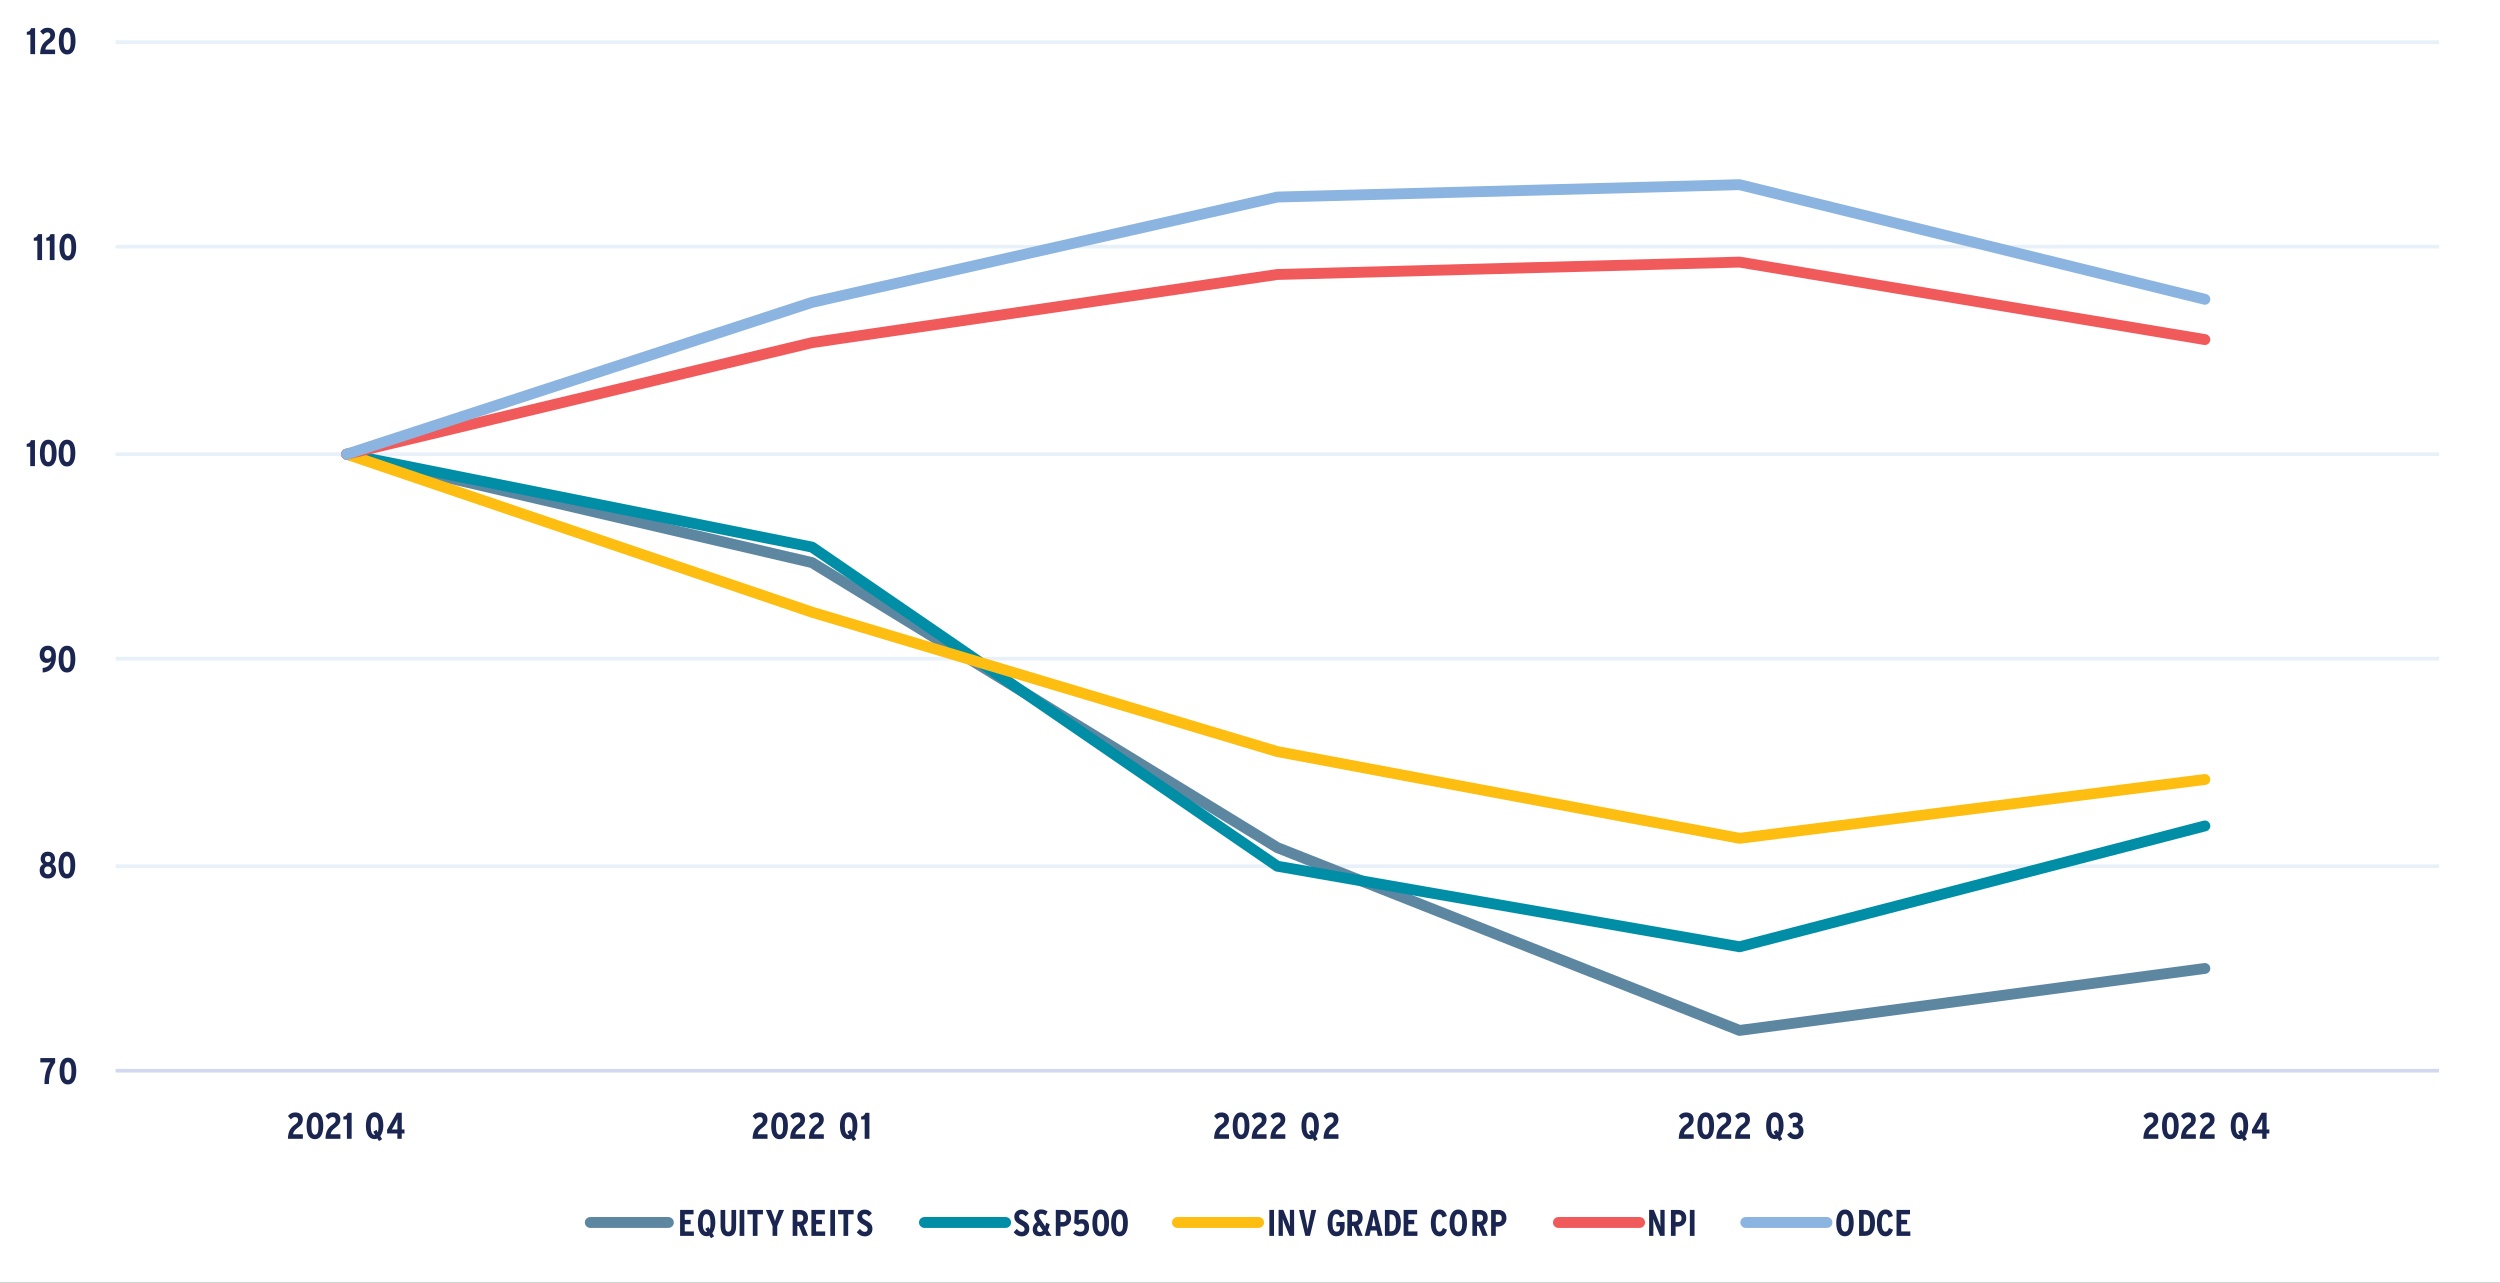 <?xml version="1.0" encoding="UTF-8"?>
<svg xmlns="http://www.w3.org/2000/svg" xmlns:xlink="http://www.w3.org/1999/xlink" id="Layer_1" viewBox="0 0 535 274.5">
  <rect x="0" y="0" width="535" height="274.5" fill="#333333" stroke="none"/>
  <defs>
    <style>.cls-1{clip-path:url(#clippath-20);}.cls-2{clip-path:url(#clippath-11);}.cls-3{clip-path:url(#clippath-16);}.cls-4{clip-path:url(#clippath-33);}.cls-5{clip-path:url(#clippath-41);}.cls-6{clip-path:url(#clippath-32);}.cls-7{fill:#fff;fill-rule:evenodd;}.cls-8{clip-path:url(#clippath-2);}.cls-9{clip-path:url(#clippath-13);}.cls-10{clip-path:url(#clippath-37);}.cls-11{clip-path:url(#clippath-25);}.cls-12{stroke:#5d87a1;}.cls-12,.cls-13,.cls-14,.cls-15,.cls-16,.cls-17,.cls-18,.cls-19,.cls-20{fill:none;}.cls-12,.cls-13,.cls-14,.cls-15,.cls-16,.cls-19,.cls-20{stroke-linejoin:round;}.cls-12,.cls-14,.cls-15,.cls-19,.cls-20{stroke-linecap:round;stroke-width:2.33px;}.cls-21{clip-path:url(#clippath-15);}.cls-13{stroke:#e8f0f9;}.cls-13,.cls-16{stroke-width:.78px;}.cls-22{clip-path:url(#clippath-6);}.cls-23{clip-path:url(#clippath-40);}.cls-24{clip-path:url(#clippath-26);}.cls-14{stroke:#8bb4e0;}.cls-25{clip-path:url(#clippath-7);}.cls-26{clip-path:url(#clippath-21);}.cls-27{clip-path:url(#clippath-34);}.cls-28{clip-path:url(#clippath-1);}.cls-29{clip-path:url(#clippath-4);}.cls-30{clip-path:url(#clippath-38);}.cls-31{clip-path:url(#clippath-36);}.cls-32{clip-path:url(#clippath-27);}.cls-15{stroke:#fdbe11;}.cls-33{clip-path:url(#clippath-12);}.cls-16{stroke:#d1d8f0;}.cls-34{clip-path:url(#clippath-24);}.cls-35{clip-path:url(#clippath-30);}.cls-36{clip-path:url(#clippath-22);}.cls-37{fill:#1a2550;}.cls-38{clip-path:url(#clippath-9);}.cls-39{clip-path:url(#clippath);}.cls-17{clip-rule:evenodd;}.cls-40{clip-path:url(#clippath-39);}.cls-41{clip-path:url(#clippath-19);}.cls-42{clip-path:url(#clippath-31);}.cls-43{clip-path:url(#clippath-3);}.cls-44{clip-path:url(#clippath-43);}.cls-45{clip-path:url(#clippath-8);}.cls-46{clip-path:url(#clippath-29);}.cls-47{clip-path:url(#clippath-18);}.cls-48{clip-path:url(#clippath-14);}.cls-49{clip-path:url(#clippath-17);}.cls-50{clip-path:url(#clippath-5);}.cls-51{clip-path:url(#clippath-42);}.cls-19{stroke:#f15a5b;}.cls-52{clip-path:url(#clippath-10);}.cls-53{clip-path:url(#clippath-23);}.cls-20{stroke:#008ea6;}.cls-54{clip-path:url(#clippath-28);}.cls-55{clip-path:url(#clippath-35);}</style>
    <clipPath id="clippath">
      <polygon class="cls-17" points="-5 274.54 537 274.54 537 -.59 -5 -.59 -5 274.54 -5 274.54"></polygon>
    </clipPath>
    <clipPath id="clippath-1">
      <polygon class="cls-17" points="-5 274.54 537 274.54 537 -.59 -5 -.59 -5 274.54 -5 274.54"></polygon>
    </clipPath>
    <clipPath id="clippath-2">
      <polygon class="cls-17" points="24.41 229.46 522.3 229.46 522.3 8.69 24.41 8.69 24.41 229.46 24.41 229.46"></polygon>
    </clipPath>
    <clipPath id="clippath-3">
      <polygon class="cls-17" points="24.41 229.46 522.3 229.46 522.3 8.69 24.41 8.69 24.41 229.46 24.41 229.46"></polygon>
    </clipPath>
    <clipPath id="clippath-4">
      <polygon class="cls-17" points="24.41 229.46 522.3 229.46 522.3 8.69 24.41 8.69 24.41 229.46 24.41 229.46"></polygon>
    </clipPath>
    <clipPath id="clippath-5">
      <polygon class="cls-17" points="24.41 229.46 522.3 229.46 522.3 8.69 24.41 8.69 24.41 229.46 24.41 229.46"></polygon>
    </clipPath>
    <clipPath id="clippath-6">
      <polygon class="cls-17" points="24.41 229.46 522.3 229.46 522.3 8.69 24.41 8.69 24.41 229.46 24.41 229.46"></polygon>
    </clipPath>
    <clipPath id="clippath-7">
      <polygon class="cls-17" points="-5 274.54 537 274.54 537 -.59 -5 -.59 -5 274.54 -5 274.54"></polygon>
    </clipPath>
    <clipPath id="clippath-8">
      <rect class="cls-18" x="-5" y="-.59" width="542" height="275.13"></rect>
    </clipPath>
    <clipPath id="clippath-9">
      <polygon class="cls-17" points="-5 274.54 537 274.54 537 -.59 -5 -.59 -5 274.54 -5 274.54"></polygon>
    </clipPath>
    <clipPath id="clippath-10">
      <rect class="cls-18" x="-5" y="-.59" width="542" height="275.13"></rect>
    </clipPath>
    <clipPath id="clippath-11">
      <polygon class="cls-17" points="-5 274.54 537 274.54 537 -.59 -5 -.59 -5 274.54 -5 274.54"></polygon>
    </clipPath>
    <clipPath id="clippath-12">
      <rect class="cls-18" x="-5" y="-.59" width="542" height="275.13"></rect>
    </clipPath>
    <clipPath id="clippath-13">
      <polygon class="cls-17" points="-5 274.54 537 274.54 537 -.59 -5 -.59 -5 274.54 -5 274.54"></polygon>
    </clipPath>
    <clipPath id="clippath-14">
      <rect class="cls-18" x="-5" y="-.59" width="542" height="275.13"></rect>
    </clipPath>
    <clipPath id="clippath-15">
      <polygon class="cls-17" points="-5 274.54 537 274.54 537 -.59 -5 -.59 -5 274.54 -5 274.54"></polygon>
    </clipPath>
    <clipPath id="clippath-16">
      <rect class="cls-18" x="-5" y="-.59" width="542" height="275.13"></rect>
    </clipPath>
    <clipPath id="clippath-17">
      <polygon class="cls-17" points="-5 274.54 537 274.54 537 -.59 -5 -.59 -5 274.54 -5 274.54"></polygon>
    </clipPath>
    <clipPath id="clippath-18">
      <rect class="cls-18" x="-5" y="-.59" width="542" height="275.13"></rect>
    </clipPath>
    <clipPath id="clippath-19">
      <polygon class="cls-17" points="-5 274.54 537 274.54 537 -.59 -5 -.59 -5 274.54 -5 274.54"></polygon>
    </clipPath>
    <clipPath id="clippath-20">
      <rect class="cls-18" x="-5" y="-.59" width="542" height="275.13"></rect>
    </clipPath>
    <clipPath id="clippath-21">
      <polygon class="cls-17" points="-5 274.54 537 274.54 537 -.59 -5 -.59 -5 274.54 -5 274.54"></polygon>
    </clipPath>
    <clipPath id="clippath-22">
      <rect class="cls-18" x="-5" y="-.59" width="542" height="275.13"></rect>
    </clipPath>
    <clipPath id="clippath-23">
      <polygon class="cls-17" points="-5 274.54 537 274.54 537 -.59 -5 -.59 -5 274.54 -5 274.54"></polygon>
    </clipPath>
    <clipPath id="clippath-24">
      <rect class="cls-18" x="-5" y="-.59" width="542" height="275.13"></rect>
    </clipPath>
    <clipPath id="clippath-25">
      <polygon class="cls-17" points="-5 274.54 537 274.54 537 -.59 -5 -.59 -5 274.54 -5 274.54"></polygon>
    </clipPath>
    <clipPath id="clippath-26">
      <rect class="cls-18" x="-5" y="-.59" width="542" height="275.13"></rect>
    </clipPath>
    <clipPath id="clippath-27">
      <polygon class="cls-17" points="-5 274.54 537 274.54 537 -.59 -5 -.59 -5 274.54 -5 274.54"></polygon>
    </clipPath>
    <clipPath id="clippath-28">
      <rect class="cls-18" x="-5" y="-.59" width="542" height="275.13"></rect>
    </clipPath>
    <clipPath id="clippath-29">
      <polygon class="cls-17" points="-5 274.54 537 274.54 537 -.59 -5 -.59 -5 274.54 -5 274.54"></polygon>
    </clipPath>
    <clipPath id="clippath-30">
      <polygon class="cls-17" points="-5 274.54 537 274.54 537 -.59 -5 -.59 -5 274.54 -5 274.54"></polygon>
    </clipPath>
    <clipPath id="clippath-31">
      <rect class="cls-18" x="-5" y="-.59" width="542" height="275.13"></rect>
    </clipPath>
    <clipPath id="clippath-32">
      <polygon class="cls-17" points="-5 274.54 537 274.54 537 -.59 -5 -.59 -5 274.54 -5 274.54"></polygon>
    </clipPath>
    <clipPath id="clippath-33">
      <polygon class="cls-17" points="-5 274.54 537 274.54 537 -.59 -5 -.59 -5 274.54 -5 274.54"></polygon>
    </clipPath>
    <clipPath id="clippath-34">
      <rect class="cls-18" x="-5" y="-.59" width="542" height="275.13"></rect>
    </clipPath>
    <clipPath id="clippath-35">
      <polygon class="cls-17" points="-5 274.54 537 274.54 537 -.59 -5 -.59 -5 274.54 -5 274.54"></polygon>
    </clipPath>
    <clipPath id="clippath-36">
      <polygon class="cls-17" points="-5 274.54 537 274.54 537 -.59 -5 -.59 -5 274.54 -5 274.54"></polygon>
    </clipPath>
    <clipPath id="clippath-37">
      <rect class="cls-18" x="-5" y="-.59" width="542" height="275.13"></rect>
    </clipPath>
    <clipPath id="clippath-38">
      <polygon class="cls-17" points="-5 274.54 537 274.54 537 -.59 -5 -.59 -5 274.54 -5 274.54"></polygon>
    </clipPath>
    <clipPath id="clippath-39">
      <polygon class="cls-17" points="-5 274.54 537 274.54 537 -.59 -5 -.59 -5 274.54 -5 274.54"></polygon>
    </clipPath>
    <clipPath id="clippath-40">
      <rect class="cls-18" x="-5" y="-.59" width="542" height="275.13"></rect>
    </clipPath>
    <clipPath id="clippath-41">
      <polygon class="cls-17" points="-5 274.54 537 274.54 537 -.59 -5 -.59 -5 274.54 -5 274.54"></polygon>
    </clipPath>
    <clipPath id="clippath-42">
      <polygon class="cls-17" points="-5 274.54 537 274.54 537 -.59 -5 -.59 -5 274.54 -5 274.54"></polygon>
    </clipPath>
    <clipPath id="clippath-43">
      <rect class="cls-18" x="-5" y="-.59" width="542" height="275.13"></rect>
    </clipPath>
  </defs>
  <polygon class="cls-7" points="-5 -.59 537 -.59 537 275.2 -5 275.2 -5 -.59 -5 -.59"></polygon>
  <g class="cls-39">
    <path class="cls-13" d="m24.74,185.37h497.22M24.74,140.95h497.22M24.74,97.2h497.22M24.74,52.78h497.22M24.74,9.02h497.22"></path>
  </g>
  <g class="cls-28">
    <line class="cls-16" x1="24.74" y1="229.13" x2="521.96" y2="229.13"></line>
  </g>
  <g class="cls-8">
    <polyline class="cls-12" points="74.19 97.2 173.77 120.4 273.35 181.39 372.26 220.51 471.84 207.25"></polyline>
  </g>
  <g class="cls-43">
    <polyline class="cls-20" points="74.19 97.2 173.77 117.08 273.35 185.37 372.26 202.61 471.84 176.75"></polyline>
  </g>
  <g class="cls-29">
    <polyline class="cls-15" points="74.19 97.2 173.77 131.01 273.35 160.84 372.26 179.4 471.84 166.81"></polyline>
  </g>
  <g class="cls-50">
    <polyline class="cls-19" points="74.19 97.2 173.77 73.33 273.35 58.74 372.26 56.09 471.84 72.67"></polyline>
  </g>
  <g class="cls-22">
    <polyline class="cls-14" points="74.19 97.2 173.77 64.71 273.35 42.17 372.26 39.52 471.84 64.05"></polyline>
  </g>
  <g class="cls-25">
    <g class="cls-45">
      <g>
        <path class="cls-37" d="m10.47,231.99h-.96c0-1.85.41-3.39,1.25-4.64h-2.13v-.92h3.17v.99c-.92,1.18-1.33,2.59-1.33,4.57Z"></path>
        <path class="cls-37" d="m14.53,232.08c-1.31,0-1.78-1.26-1.78-2.86s.49-2.88,1.8-2.88,1.77,1.26,1.77,2.86-.49,2.88-1.79,2.88Zm0-4.77c-.54,0-.76.64-.76,1.89s.23,1.91.78,1.91.75-.64.75-1.89-.23-1.91-.77-1.91Z"></path>
      </g>
    </g>
  </g>
  <g class="cls-38">
    <g class="cls-52">
      <g>
        <path class="cls-37" d="m10.25,188c-1.18,0-1.76-.75-1.76-1.75,0-.73.37-1.14.8-1.34-.32-.17-.59-.56-.59-1.06,0-.92.53-1.59,1.54-1.59s1.54.67,1.54,1.59c0,.5-.25.87-.59,1.06.43.2.8.61.8,1.34,0,.99-.58,1.75-1.76,1.75Zm0-2.58c-.51,0-.79.33-.79.83,0,.47.3.83.79.83s.79-.37.79-.83c0-.5-.29-.83-.79-.83Zm0-2.26c-.47,0-.63.31-.63.68s.22.68.63.68.63-.31.63-.68-.16-.68-.63-.68Z"></path>
        <path class="cls-37" d="m14.31,188c-1.31,0-1.78-1.26-1.78-2.86s.49-2.88,1.8-2.88,1.77,1.26,1.77,2.86-.49,2.88-1.79,2.88Zm0-4.77c-.54,0-.76.64-.76,1.89s.23,1.91.78,1.91.75-.64.75-1.89-.23-1.91-.77-1.91Z"></path>
      </g>
    </g>
  </g>
  <g class="cls-2">
    <g class="cls-33">
      <g>
        <path class="cls-37" d="m9.13,143.92v-.99c1.16-.06,1.66-.79,1.84-1.49-.27.3-.56.42-1.04.42-.74,0-1.44-.59-1.44-1.73,0-1.26.71-1.95,1.76-1.95.99,0,1.72.65,1.72,2.25,0,1.9-.85,3.34-2.85,3.49Zm1.07-4.82c-.49,0-.72.45-.72.96s.24.9.73.9c.55,0,.79-.41.79-.87,0-.53-.21-.99-.8-.99Z"></path>
        <path class="cls-37" d="m14.33,143.92c-1.31,0-1.78-1.26-1.78-2.86s.49-2.88,1.8-2.88,1.77,1.26,1.77,2.86-.49,2.88-1.79,2.88Zm0-4.77c-.54,0-.76.64-.76,1.89s.23,1.91.78,1.91.75-.64.75-1.89-.23-1.91-.77-1.91Z"></path>
      </g>
    </g>
  </g>
  <g class="cls-9">
    <g class="cls-48">
      <g>
        <path class="cls-37" d="m6.47,99.75v-4.14h-.76v-.62c.55-.06.79-.39.91-.8h.86v5.56h-1Z"></path>
        <path class="cls-37" d="m10.32,99.83c-1.31,0-1.78-1.26-1.78-2.86s.49-2.88,1.8-2.88,1.77,1.26,1.77,2.86-.49,2.88-1.79,2.88Zm0-4.77c-.54,0-.76.64-.76,1.89s.23,1.91.78,1.91.75-.64.75-1.89-.23-1.91-.77-1.91Z"></path>
        <path class="cls-37" d="m14.33,99.83c-1.31,0-1.78-1.26-1.78-2.86s.49-2.88,1.8-2.88,1.77,1.26,1.77,2.86-.49,2.88-1.79,2.88Zm0-4.77c-.54,0-.76.64-.76,1.89s.23,1.91.78,1.91.75-.64.75-1.89-.23-1.91-.77-1.91Z"></path>
      </g>
    </g>
  </g>
  <g class="cls-21">
    <g class="cls-3">
      <g>
        <path class="cls-37" d="m7.99,55.66v-4.14h-.76v-.62c.55-.06.79-.39.91-.8h.86v5.56h-1Z"></path>
        <path class="cls-37" d="m10.66,55.66v-4.14h-.76v-.62c.55-.06.79-.39.91-.8h.86v5.56h-1Z"></path>
        <path class="cls-37" d="m14.51,55.74c-1.31,0-1.78-1.26-1.78-2.86s.49-2.88,1.8-2.88,1.77,1.26,1.77,2.86-.49,2.88-1.79,2.88Zm0-4.77c-.54,0-.76.64-.76,1.89s.23,1.91.78,1.91.75-.64.75-1.89-.23-1.91-.77-1.91Z"></path>
      </g>
    </g>
  </g>
  <g class="cls-49">
    <g class="cls-47">
      <g>
        <path class="cls-37" d="m6.5,11.58v-4.14h-.76v-.62c.55-.06.79-.39.91-.8h.86v5.56h-1Z"></path>
        <path class="cls-37" d="m8.59,11.58c.06-1.7.59-2.41,1.65-3.16.38-.28.53-.51.53-.84,0-.44-.22-.65-.64-.65-.35,0-.63.2-.9.5l-.63-.72c.38-.47.87-.77,1.56-.77.97,0,1.62.53,1.62,1.5,0,.77-.38,1.25-.92,1.65-.76.56-1.11.94-1.15,1.53h2.08v.97h-3.21Z"></path>
        <path class="cls-37" d="m14.37,11.66c-1.31,0-1.78-1.26-1.78-2.86s.49-2.88,1.8-2.88,1.77,1.26,1.77,2.86-.49,2.88-1.79,2.88Zm0-4.77c-.54,0-.76.64-.76,1.89s.23,1.91.78,1.91.75-.64.75-1.89-.23-1.91-.77-1.91Z"></path>
      </g>
    </g>
  </g>
  <g class="cls-41">
    <g class="cls-1">
      <g>
        <path class="cls-37" d="m61.61,243.7c.06-1.7.59-2.41,1.65-3.16.38-.28.53-.51.53-.84,0-.44-.22-.65-.64-.65-.35,0-.63.2-.9.5l-.63-.72c.38-.47.87-.77,1.56-.77.97,0,1.62.53,1.62,1.5,0,.77-.38,1.25-.92,1.65-.76.56-1.11.94-1.15,1.53h2.08v.97h-3.21Z"></path>
        <path class="cls-37" d="m67.39,243.79c-1.31,0-1.78-1.26-1.78-2.86s.49-2.88,1.8-2.88,1.77,1.26,1.77,2.86-.49,2.88-1.79,2.88Zm0-4.77c-.54,0-.76.64-.76,1.89s.23,1.91.78,1.91.75-.64.75-1.89-.23-1.91-.77-1.91Z"></path>
        <path class="cls-37" d="m69.65,243.7c.06-1.7.59-2.41,1.65-3.16.38-.28.53-.51.53-.84,0-.44-.22-.65-.64-.65-.35,0-.63.2-.9.5l-.63-.72c.38-.47.87-.77,1.56-.77.97,0,1.62.53,1.62,1.5,0,.77-.38,1.25-.92,1.65-.76.56-1.11.94-1.15,1.53h2.08v.97h-3.21Z"></path>
        <path class="cls-37" d="m74.24,243.7v-4.14h-.76v-.62c.55-.06.79-.39.91-.8h.86v5.56h-1Z"></path>
        <path class="cls-37" d="m81.38,243.14l.39.64-.68.41-.33-.55c-.19.09-.39.13-.6.13-1.31,0-1.86-1.26-1.86-2.86s.57-2.88,1.88-2.88,1.85,1.26,1.85,2.86c0,.91-.24,1.71-.65,2.23Zm-1.22-4.1c-.6,0-.83.68-.83,1.87s.25,1.95.85,1.95c.03,0,.06,0,.1,0l-.4-.66.68-.41.3.51c.1-.3.14-.73.14-1.36,0-1.18-.25-1.88-.84-1.88Z"></path>
        <path class="cls-37" d="m85.97,242.56v1.14h-.93v-1.14h-2.2v-.79l2.07-3.64h1.07v3.58h.58v.85h-.58Zm-1.3-2.3l-.44.81c-.11.22-.27.48-.38.64.16,0,.41,0,.66,0h.53v-1.34c0-.41,0-.66.02-.93-.08.21-.21.49-.39.83Z"></path>
      </g>
    </g>
  </g>
  <g class="cls-26">
    <g class="cls-36">
      <g>
        <path class="cls-37" d="m161.05,243.7c.06-1.7.59-2.41,1.65-3.16.38-.28.53-.51.53-.84,0-.44-.22-.65-.64-.65-.35,0-.63.2-.9.5l-.63-.72c.38-.47.87-.77,1.56-.77.97,0,1.62.53,1.62,1.5,0,.77-.38,1.25-.92,1.65-.76.56-1.11.94-1.15,1.53h2.08v.97h-3.21Z"></path>
        <path class="cls-37" d="m166.82,243.79c-1.31,0-1.78-1.26-1.78-2.86s.49-2.88,1.8-2.88,1.77,1.26,1.77,2.86-.49,2.88-1.79,2.88Zm0-4.77c-.54,0-.76.64-.76,1.89s.23,1.91.78,1.91.75-.64.75-1.89-.23-1.91-.77-1.91Z"></path>
        <path class="cls-37" d="m169.09,243.7c.06-1.7.59-2.41,1.65-3.16.38-.28.53-.51.53-.84,0-.44-.22-.65-.64-.65-.35,0-.63.2-.9.5l-.63-.72c.38-.47.87-.77,1.56-.77.97,0,1.62.53,1.62,1.5,0,.77-.38,1.25-.92,1.65-.76.56-1.11.94-1.15,1.53h2.08v.97h-3.21Z"></path>
        <path class="cls-37" d="m173.1,243.7c.06-1.7.59-2.41,1.65-3.16.38-.28.53-.51.53-.84,0-.44-.22-.65-.64-.65-.35,0-.63.2-.9.5l-.63-.72c.38-.47.87-.77,1.56-.77.97,0,1.62.53,1.62,1.5,0,.77-.38,1.25-.92,1.65-.76.56-1.11.94-1.15,1.53h2.08v.97h-3.21Z"></path>
        <path class="cls-37" d="m182.83,243.14l.39.64-.68.41-.33-.55c-.19.09-.39.13-.6.13-1.31,0-1.86-1.26-1.86-2.86s.57-2.88,1.88-2.88,1.85,1.26,1.85,2.86c0,.91-.24,1.71-.65,2.23Zm-1.22-4.1c-.6,0-.83.68-.83,1.87s.25,1.95.85,1.95c.03,0,.06,0,.1,0l-.4-.66.68-.41.3.51c.1-.3.14-.73.14-1.36,0-1.18-.25-1.88-.84-1.88Z"></path>
        <path class="cls-37" d="m185.04,243.7v-4.14h-.76v-.62c.55-.06.79-.39.91-.8h.86v5.56h-1Z"></path>
      </g>
    </g>
  </g>
  <g class="cls-53">
    <g class="cls-34">
      <g>
        <path class="cls-37" d="m259.81,243.7c.06-1.7.59-2.41,1.65-3.16.38-.28.53-.51.53-.84,0-.44-.22-.65-.64-.65-.35,0-.63.2-.9.5l-.63-.72c.38-.47.87-.77,1.56-.77.97,0,1.62.53,1.62,1.5,0,.77-.38,1.25-.92,1.65-.76.56-1.11.94-1.15,1.53h2.08v.97h-3.21Z"></path>
        <path class="cls-37" d="m265.58,243.79c-1.31,0-1.78-1.26-1.78-2.86s.49-2.88,1.8-2.88,1.77,1.26,1.77,2.86-.49,2.88-1.79,2.88Zm0-4.77c-.54,0-.76.64-.76,1.89s.23,1.91.78,1.91.75-.64.75-1.89-.23-1.91-.77-1.91Z"></path>
        <path class="cls-37" d="m267.85,243.7c.06-1.7.59-2.41,1.65-3.16.38-.28.53-.51.53-.84,0-.44-.23-.65-.64-.65-.35,0-.63.2-.9.5l-.63-.72c.38-.47.87-.77,1.56-.77.97,0,1.62.53,1.62,1.5,0,.77-.38,1.25-.92,1.65-.76.56-1.11.94-1.15,1.53h2.08v.97h-3.21Z"></path>
        <path class="cls-37" d="m271.86,243.7c.06-1.7.59-2.41,1.65-3.16.38-.28.53-.51.53-.84,0-.44-.23-.65-.64-.65-.35,0-.63.2-.9.5l-.63-.72c.38-.47.87-.77,1.56-.77.97,0,1.62.53,1.62,1.5,0,.77-.38,1.25-.92,1.65-.76.56-1.11.94-1.15,1.53h2.08v.97h-3.21Z"></path>
        <path class="cls-37" d="m281.59,243.14l.39.64-.68.41-.33-.55c-.19.09-.39.13-.6.13-1.31,0-1.86-1.26-1.86-2.86s.57-2.88,1.88-2.88,1.85,1.26,1.85,2.86c0,.91-.24,1.71-.65,2.23Zm-1.22-4.1c-.6,0-.83.68-.83,1.87s.25,1.95.85,1.95c.03,0,.06,0,.1,0l-.4-.66.68-.41.31.51c.1-.3.14-.73.14-1.36,0-1.18-.25-1.88-.84-1.88Z"></path>
        <path class="cls-37" d="m283.23,243.7c.06-1.7.59-2.41,1.65-3.16.38-.28.53-.51.53-.84,0-.44-.23-.65-.64-.65-.35,0-.63.2-.9.5l-.63-.72c.38-.47.87-.77,1.56-.77.97,0,1.62.53,1.62,1.5,0,.77-.38,1.25-.92,1.65-.76.56-1.11.94-1.15,1.53h2.08v.97h-3.21Z"></path>
      </g>
    </g>
  </g>
  <g class="cls-11">
    <g class="cls-24">
      <g>
        <path class="cls-37" d="m359.25,243.7c.06-1.7.59-2.41,1.65-3.16.38-.28.53-.51.53-.84,0-.44-.23-.65-.64-.65-.35,0-.63.2-.9.5l-.63-.72c.38-.47.87-.77,1.56-.77.97,0,1.62.53,1.62,1.5,0,.77-.38,1.25-.92,1.65-.76.56-1.11.94-1.15,1.53h2.08v.97h-3.21Z"></path>
        <path class="cls-37" d="m365.02,243.79c-1.31,0-1.78-1.26-1.78-2.86s.49-2.88,1.8-2.88,1.77,1.26,1.77,2.86-.49,2.88-1.79,2.88Zm0-4.77c-.54,0-.76.64-.76,1.89s.23,1.91.78,1.91.75-.64.75-1.89-.23-1.91-.77-1.91Z"></path>
        <path class="cls-37" d="m367.28,243.7c.06-1.7.59-2.41,1.65-3.16.38-.28.53-.51.53-.84,0-.44-.23-.65-.64-.65-.35,0-.63.2-.9.5l-.63-.72c.38-.47.87-.77,1.56-.77.97,0,1.62.53,1.62,1.5,0,.77-.38,1.25-.92,1.65-.76.56-1.11.94-1.15,1.53h2.08v.97h-3.21Z"></path>
        <path class="cls-37" d="m371.3,243.7c.06-1.7.59-2.41,1.65-3.16.38-.28.53-.51.53-.84,0-.44-.23-.65-.64-.65-.35,0-.63.2-.9.5l-.63-.72c.38-.47.87-.77,1.56-.77.97,0,1.62.53,1.62,1.5,0,.77-.38,1.25-.92,1.65-.76.56-1.11.94-1.15,1.53h2.08v.97h-3.21Z"></path>
        <path class="cls-37" d="m381.03,243.14l.39.64-.68.41-.33-.55c-.19.09-.39.13-.6.13-1.31,0-1.86-1.26-1.86-2.86s.57-2.88,1.88-2.88,1.85,1.26,1.85,2.86c0,.91-.24,1.71-.65,2.23Zm-1.22-4.1c-.6,0-.83.68-.83,1.87s.25,1.95.85,1.95c.03,0,.06,0,.1,0l-.4-.66.68-.41.31.51c.1-.3.14-.73.14-1.36,0-1.18-.25-1.88-.84-1.88Z"></path>
        <path class="cls-37" d="m384.16,243.79c-.75,0-1.28-.32-1.72-1.02l.79-.56c.3.44.59.6.96.6.48,0,.75-.3.75-.75,0-.56-.38-.8-.9-.8h-.38v-.96h.39c.46,0,.73-.21.73-.6,0-.37-.18-.65-.66-.65-.31,0-.52.13-.81.41l-.68-.68c.41-.45.8-.72,1.56-.72.97,0,1.6.6,1.6,1.52,0,.63-.32.99-.79,1.15.49.14.95.53.95,1.31,0,1.09-.66,1.76-1.8,1.76Z"></path>
      </g>
    </g>
  </g>
  <g class="cls-32">
    <g class="cls-54">
      <g>
        <path class="cls-37" d="m458.68,243.7c.06-1.7.59-2.41,1.65-3.16.38-.28.53-.51.53-.84,0-.44-.23-.65-.64-.65-.35,0-.63.2-.9.5l-.63-.72c.38-.47.87-.77,1.56-.77.97,0,1.62.53,1.62,1.5,0,.77-.38,1.25-.92,1.65-.76.56-1.11.94-1.15,1.53h2.08v.97h-3.21Z"></path>
        <path class="cls-37" d="m464.45,243.79c-1.31,0-1.78-1.26-1.78-2.86s.49-2.88,1.8-2.88,1.77,1.26,1.77,2.86-.49,2.88-1.79,2.88Zm0-4.77c-.54,0-.76.64-.76,1.89s.23,1.91.78,1.91.75-.64.75-1.89-.23-1.91-.77-1.91Z"></path>
        <path class="cls-37" d="m466.71,243.7c.06-1.7.59-2.41,1.65-3.16.38-.28.53-.51.53-.84,0-.44-.23-.65-.64-.65-.35,0-.63.2-.9.5l-.63-.72c.38-.47.87-.77,1.56-.77.97,0,1.62.53,1.62,1.5,0,.77-.38,1.25-.92,1.65-.76.56-1.11.94-1.15,1.53h2.08v.97h-3.21Z"></path>
        <path class="cls-37" d="m470.73,243.7c.06-1.7.59-2.41,1.65-3.16.38-.28.53-.51.53-.84,0-.44-.23-.65-.64-.65-.35,0-.63.2-.9.5l-.63-.72c.38-.47.87-.77,1.56-.77.97,0,1.62.53,1.62,1.5,0,.77-.38,1.25-.92,1.65-.76.56-1.11.94-1.15,1.53h2.08v.97h-3.21Z"></path>
        <path class="cls-37" d="m480.46,243.14l.39.64-.68.41-.33-.55c-.19.09-.39.13-.6.13-1.31,0-1.86-1.26-1.86-2.86s.57-2.88,1.88-2.88,1.85,1.26,1.85,2.86c0,.91-.24,1.71-.65,2.23Zm-1.22-4.1c-.6,0-.83.68-.83,1.87s.25,1.95.85,1.95c.03,0,.06,0,.1,0l-.4-.66.68-.41.31.51c.1-.3.14-.73.14-1.36,0-1.18-.25-1.88-.84-1.88Z"></path>
        <path class="cls-37" d="m485.05,242.56v1.14h-.93v-1.14h-2.2v-.79l2.07-3.64h1.07v3.58h.58v.85h-.58Zm-1.3-2.3l-.44.81c-.11.22-.27.48-.38.64.16,0,.41,0,.66,0h.53v-1.34c0-.41,0-.66.02-.93-.08.21-.21.49-.39.83Z"></path>
      </g>
    </g>
  </g>
  <g class="cls-46">
    <line class="cls-12" x1="126.32" y1="261.61" x2="143.03" y2="261.61"></line>
  </g>
  <g class="cls-35">
    <g class="cls-42">
      <g>
        <path class="cls-37" d="m145.54,264.48v-5.56h2.88v.95h-1.88v1.18h1.26v.94h-1.26v1.54h1.95v.95h-2.95Z"></path>
        <path class="cls-37" d="m152.43,263.92l.39.64-.68.41-.33-.55c-.19.09-.39.13-.6.13-1.31,0-1.86-1.26-1.86-2.86s.57-2.88,1.88-2.88,1.85,1.26,1.85,2.86c0,.91-.24,1.71-.65,2.23Zm-1.22-4.1c-.6,0-.83.68-.83,1.87s.25,1.95.85,1.95c.03,0,.06,0,.1,0l-.4-.66.68-.41.3.51c.1-.3.14-.73.14-1.36,0-1.18-.25-1.88-.84-1.88Z"></path>
        <path class="cls-37" d="m155.87,264.57c-1.19,0-1.67-.91-1.67-2.3v-3.35h1v3.35c0,.96.22,1.31.67,1.31s.66-.35.66-1.31v-3.35h1v3.34c0,1.45-.43,2.31-1.67,2.31Z"></path>
        <path class="cls-37" d="m158.28,264.48v-5.56h1v5.56h-1Z"></path>
        <path class="cls-37" d="m162.1,259.87v4.61h-1v-4.61h-1.16v-.95h3.33v.95h-1.16Z"></path>
        <path class="cls-37" d="m166.33,262.38v2.1h-1v-2.08l-1.44-3.48h1.11l.43,1.13c.18.48.37,1.03.42,1.3.06-.26.24-.83.42-1.3l.43-1.13h1.09l-1.45,3.47Z"></path>
        <path class="cls-37" d="m171.83,264.48l-.87-2.11h-.33v2.11h-1v-5.56h1.49c1.09,0,1.79.58,1.79,1.73,0,.78-.4,1.26-.95,1.52l.96,2.31h-1.09Zm-.76-4.59h-.44v1.55h.5c.51,0,.78-.26.78-.77s-.23-.78-.83-.78Z"></path>
        <path class="cls-37" d="m173.64,264.48v-5.56h2.88v.95h-1.88v1.18h1.26v.94h-1.26v1.54h1.95v.95h-2.95Z"></path>
        <path class="cls-37" d="m177.69,264.48v-5.56h1v5.56h-1Z"></path>
        <path class="cls-37" d="m181.51,259.87v4.61h-1v-4.61h-1.16v-.95h3.33v.95h-1.16Z"></path>
        <path class="cls-37" d="m185.02,264.57c-.76,0-1.29-.4-1.68-.87l.68-.72c.34.43.7.64,1.03.64.42,0,.63-.23.63-.6,0-.32-.2-.57-.86-.91-.83-.43-1.34-.85-1.34-1.77,0-.83.63-1.49,1.57-1.49.7,0,1.13.28,1.53.79l-.66.66c-.33-.37-.5-.49-.89-.49-.32,0-.53.21-.53.48,0,.33.19.54.8.87.97.52,1.4.9,1.4,1.84s-.64,1.59-1.68,1.59Z"></path>
      </g>
    </g>
  </g>
  <g class="cls-6">
    <line class="cls-20" x1="197.83" y1="261.61" x2="215.21" y2="261.61"></line>
  </g>
  <g class="cls-4">
    <g class="cls-27">
      <g>
        <path class="cls-37" d="m218.6,264.57c-.76,0-1.29-.4-1.68-.87l.68-.72c.34.43.7.64,1.03.64.42,0,.63-.23.63-.6,0-.32-.2-.57-.86-.91-.83-.43-1.34-.85-1.34-1.77,0-.83.63-1.49,1.57-1.49.7,0,1.13.28,1.53.79l-.66.66c-.33-.37-.5-.49-.89-.49-.32,0-.53.21-.53.48,0,.33.19.54.8.87.97.52,1.4.9,1.4,1.84s-.64,1.59-1.68,1.59Z"></path>
        <path class="cls-37" d="m223.94,264.48l-.27-.4c-.32.31-.71.48-1.15.48-1.02,0-1.52-.56-1.52-1.49,0-.64.29-1.12.91-1.56l-.19-.29c-.24-.35-.4-.66-.4-1.07,0-.86.6-1.33,1.45-1.33.58,0,.99.15,1.42.47l-.46.81c-.31-.23-.6-.35-.96-.35-.26,0-.44.18-.44.41,0,.25.08.39.26.66l1.08,1.63c.08-.24.15-.5.21-.79l.75.33c-.09.48-.22.92-.4,1.29l.79,1.19h-1.07Zm-1.56-2.27c-.34.27-.44.54-.44.83,0,.37.22.61.6.61.25,0,.46-.1.63-.29l-.79-1.15Z"></path>
        <path class="cls-37" d="m227.39,262.49h-.45v1.99h-1v-5.56h1.49c1.07,0,1.79.6,1.79,1.77s-.87,1.8-1.83,1.8Zm.03-2.6h-.48v1.63h.5c.51,0,.78-.3.78-.81,0-.46-.21-.82-.79-.82Z"></path>
        <path class="cls-37" d="m231.19,264.57c-.57,0-1.15-.23-1.55-.6l.56-.75c.38.29.65.38,1.03.38.58,0,.84-.37.84-.93s-.25-.83-.66-.83c-.26,0-.5.11-.71.31l-.82-.38.14-2.85h2.76v.96h-1.88l-.07,1.22c.2-.13.42-.21.79-.21.82,0,1.44.56,1.44,1.72,0,1.25-.7,1.96-1.9,1.96Z"></path>
        <path class="cls-37" d="m235.55,264.57c-1.31,0-1.78-1.26-1.78-2.86s.49-2.88,1.8-2.88,1.77,1.26,1.77,2.86-.49,2.88-1.79,2.88Zm0-4.77c-.54,0-.76.64-.76,1.89s.23,1.91.78,1.91.75-.64.75-1.89-.23-1.91-.77-1.91Z"></path>
        <path class="cls-37" d="m239.57,264.57c-1.31,0-1.78-1.26-1.78-2.86s.49-2.88,1.8-2.88,1.77,1.26,1.77,2.86-.49,2.88-1.79,2.88Zm0-4.77c-.54,0-.76.64-.76,1.89s.23,1.91.78,1.91.75-.64.75-1.89-.23-1.91-.77-1.91Z"></path>
      </g>
    </g>
  </g>
  <g class="cls-55">
    <line class="cls-15" x1="251.97" y1="261.61" x2="269.34" y2="261.61"></line>
  </g>
  <g class="cls-31">
    <g class="cls-10">
      <g>
        <path class="cls-37" d="m271.64,264.48v-5.56h1v5.56h-1Z"></path>
        <path class="cls-37" d="m275.97,264.48l-1.03-2.48c-.14-.35-.32-.8-.43-1.13,0,.34.02.91.02,1.26v2.34h-.91v-5.56h1.01l.99,2.44c.14.33.34.85.44,1.16,0-.34-.03-.95-.03-1.3v-2.3h.91v5.56h-.96Z"></path>
        <path class="cls-37" d="m280.32,264.48h-.98l-1.35-5.56h1.03l.55,2.69c.08.41.23,1.17.26,1.42.03-.25.19-1.02.27-1.42l.54-2.69h1.03l-1.34,5.56Z"></path>
        <path class="cls-37" d="m285.97,264.57c-1.31,0-1.86-1.26-1.86-2.86s.57-2.88,1.88-2.88c.85,0,1.47.45,1.71,1.41l-.94.3c-.14-.52-.4-.72-.79-.72-.6,0-.83.68-.83,1.87s.25,1.88.85,1.88.79-.3.79-1.13h-.8v-.93h1.77v.95c0,1.34-.61,2.1-1.78,2.1Z"></path>
        <path class="cls-37" d="m290.53,264.48l-.87-2.11h-.33v2.11h-1v-5.56h1.49c1.09,0,1.79.58,1.79,1.73,0,.78-.4,1.26-.95,1.52l.96,2.31h-1.09Zm-.76-4.59h-.44v1.55h.5c.51,0,.78-.26.78-.77s-.23-.78-.83-.78Z"></path>
        <path class="cls-37" d="m294.86,264.48l-.27-1.16h-1.26l-.27,1.16h-1.03l1.44-5.56h.98l1.43,5.56h-1.03Zm-.63-2.75c-.1-.43-.22-1.07-.26-1.35-.04.29-.15.88-.26,1.34l-.15.68h.83l-.15-.66Z"></path>
        <path class="cls-37" d="m297.61,264.48h-1.24v-5.56h1.27c1.35,0,2.14.82,2.14,2.77s-.85,2.79-2.16,2.79Zm.02-4.59h-.27v3.62h.27c.9,0,1.11-.78,1.11-1.8s-.22-1.82-1.11-1.82Z"></path>
        <path class="cls-37" d="m300.38,264.48v-5.56h2.88v.95h-1.88v1.18h1.26v.94h-1.26v1.54h1.95v.95h-2.95Z"></path>
        <path class="cls-37" d="m308.02,264.57c-1.24,0-1.82-1.26-1.82-2.86s.59-2.88,1.84-2.88c.95,0,1.37.6,1.59,1.41l-.94.3c-.14-.51-.3-.72-.66-.72-.54,0-.79.68-.79,1.87s.26,1.88.81,1.88c.34,0,.52-.19.73-.79l.87.37c-.27.91-.75,1.42-1.61,1.42Z"></path>
        <path class="cls-37" d="m312.07,264.57c-1.31,0-1.86-1.26-1.86-2.86s.57-2.88,1.88-2.88,1.85,1.26,1.85,2.86-.57,2.88-1.87,2.88Zm0-4.75c-.6,0-.83.68-.83,1.87s.25,1.88.85,1.88.83-.68.83-1.87-.25-1.88-.84-1.88Z"></path>
        <path class="cls-37" d="m317.29,264.48l-.87-2.11h-.33v2.11h-1v-5.56h1.49c1.09,0,1.79.58,1.79,1.73,0,.78-.4,1.26-.95,1.52l.96,2.31h-1.09Zm-.76-4.59h-.44v1.55h.5c.51,0,.78-.26.78-.77s-.23-.78-.83-.78Z"></path>
        <path class="cls-37" d="m320.55,262.49h-.45v1.99h-1v-5.56h1.49c1.07,0,1.79.6,1.79,1.77s-.87,1.8-1.83,1.8Zm.03-2.6h-.48v1.63h.5c.51,0,.78-.3.78-.81,0-.46-.21-.82-.79-.82Z"></path>
      </g>
    </g>
  </g>
  <g class="cls-30">
    <line class="cls-19" x1="333.5" y1="261.61" x2="350.88" y2="261.61"></line>
  </g>
  <g class="cls-40">
    <g class="cls-23">
      <g>
        <path class="cls-37" d="m355.26,264.48l-1.03-2.48c-.14-.35-.32-.8-.43-1.13,0,.34.02.91.02,1.26v2.34h-.91v-5.56h1.01l.99,2.44c.14.33.34.85.44,1.16,0-.34-.03-.95-.03-1.3v-2.3h.91v5.56h-.96Z"></path>
        <path class="cls-37" d="m359.03,262.49h-.45v1.99h-1v-5.56h1.49c1.07,0,1.79.6,1.79,1.77s-.87,1.8-1.83,1.8Zm.03-2.6h-.48v1.63h.5c.51,0,.78-.3.78-.81,0-.46-.21-.82-.79-.82Z"></path>
        <path class="cls-37" d="m361.63,264.48v-5.56h1v5.56h-1Z"></path>
      </g>
    </g>
  </g>
  <g class="cls-5">
    <line class="cls-14" x1="373.6" y1="261.61" x2="390.97" y2="261.61"></line>
  </g>
  <g class="cls-51">
    <g class="cls-44">
      <g>
        <path class="cls-37" d="m394.82,264.57c-1.31,0-1.86-1.26-1.86-2.86s.57-2.88,1.88-2.88,1.85,1.26,1.85,2.86-.57,2.88-1.87,2.88Zm0-4.75c-.6,0-.83.68-.83,1.87s.25,1.88.85,1.88.83-.68.83-1.87-.25-1.88-.84-1.88Z"></path>
        <path class="cls-37" d="m399.08,264.48h-1.24v-5.56h1.27c1.35,0,2.14.82,2.14,2.77s-.85,2.79-2.16,2.79Zm.02-4.59h-.27v3.62h.27c.9,0,1.11-.78,1.11-1.8s-.22-1.82-1.11-1.82Z"></path>
        <path class="cls-37" d="m403.47,264.57c-1.24,0-1.82-1.26-1.82-2.86s.59-2.88,1.84-2.88c.95,0,1.37.6,1.59,1.41l-.94.3c-.14-.51-.3-.72-.66-.72-.54,0-.79.68-.79,1.87s.26,1.88.81,1.88c.34,0,.52-.19.73-.79l.87.37c-.27.91-.75,1.42-1.61,1.42Z"></path>
        <path class="cls-37" d="m405.86,264.48v-5.56h2.88v.95h-1.88v1.18h1.26v.94h-1.26v1.54h1.95v.95h-2.95Z"></path>
      </g>
    </g>
  </g>
</svg>
